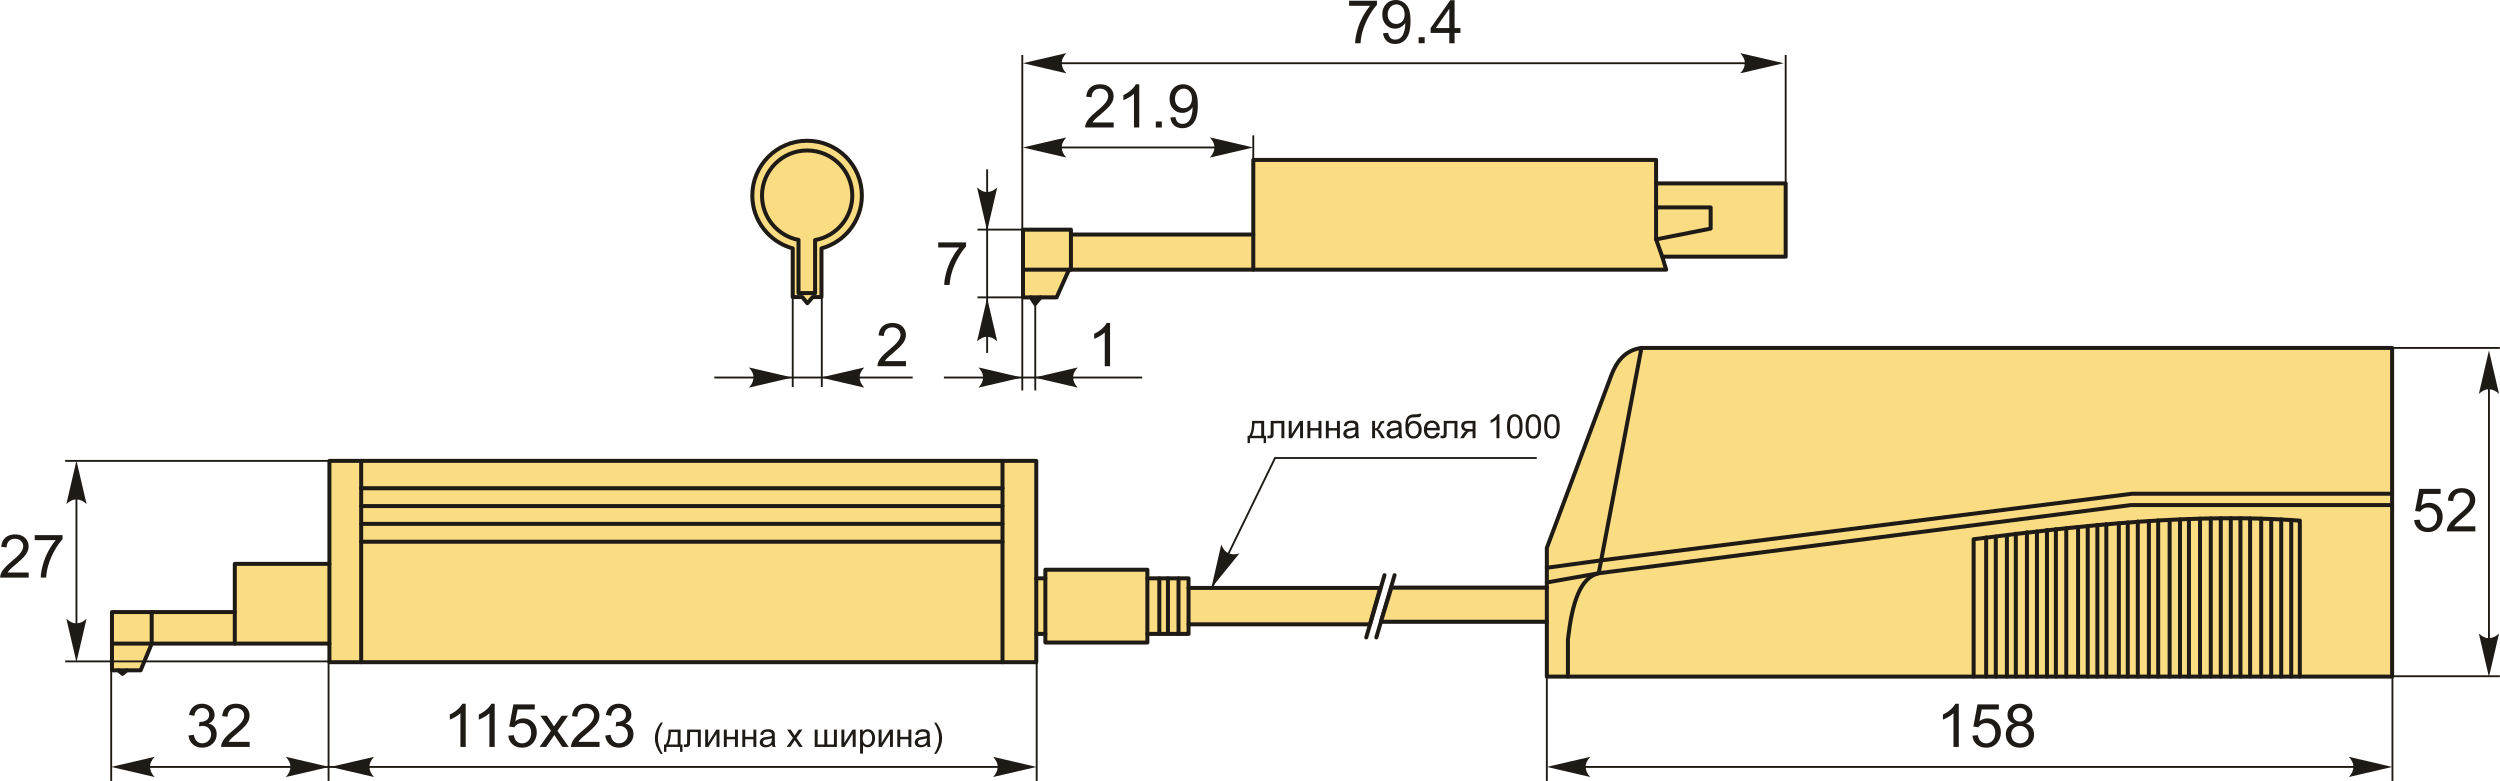 <?xml version="1.0" encoding="UTF-8"?>
<!DOCTYPE svg PUBLIC "-//W3C//DTD SVG 1.1//EN" "http://www.w3.org/Graphics/SVG/1.1/DTD/svg11.dtd">
<!-- Creator: CorelDRAW 2018 (64-Bit) -->
<svg xmlns="http://www.w3.org/2000/svg" xml:space="preserve" width="3118px" height="974px" version="1.1" style="shape-rendering:geometricPrecision; text-rendering:geometricPrecision; image-rendering:optimizeQuality; fill-rule:evenodd; clip-rule:evenodd"
viewBox="0 0 3118 974.11"
 xmlns:xlink="http://www.w3.org/1999/xlink">
 <defs>
  <style type="text/css">
   <![CDATA[
    .str1 {stroke:#1E1A16;stroke-width:2.36;stroke-miterlimit:22.926}
    .str0 {stroke:#1E1A16;stroke-width:5;stroke-linecap:round;stroke-linejoin:round;stroke-miterlimit:22.926}
    .fil1 {fill:none}
    .fil0 {fill:#FADC82}
    .fil3 {fill:#1E1A16;fill-rule:nonzero}
    .fil2 {fill:#1E1A16;fill-rule:nonzero}
   ]]>
  </style>
 </defs>
 <g id="Layer_x0020_1">
  <g id="_1475305222768">
   <g>
    <g>
     <path class="fil0 str0" d="M1006.54 175.55c37.74,0 68.32,30.59 68.32,68.32 0,31.53 -21.35,58.07 -50.39,65.94l0 60.73 -10.91 0 -6.74 7.66 -6.3 -7.66 -11.9 0 0 -60.73c-29.04,-7.87 -50.4,-34.41 -50.4,-65.94 0,-37.73 30.59,-68.32 68.32,-68.32z"/>
     <path class="fil0 str0" d="M1006.63 187.68c31.09,0 56.3,25.21 56.3,56.31 0,27.72 -20.04,50.76 -46.42,55.43l0 66.15 -20.67 0 0 -66.32c-25.93,-5.03 -45.52,-27.86 -45.52,-55.26 0,-31.1 25.21,-56.31 56.31,-56.31z"/>
    </g>
    <g>
     <polygon class="fil0 str0" points="1297.87,370.92 1290.97,379.05 1285.59,370.96 1275.84,370.95 1275.84,286.44 1335.65,286.44 1335.65,292.54 1563.1,292.54 1563.1,199.52 2065.52,199.52 2065.52,228.77 2227.17,228.77 2227.17,320.15 2073.23,320.15 2078.11,336.4 1333.21,336.4 1317.77,370.92 "/>
     <line class="fil1 str0" x1="1563.1" y1="292.54" x2="1563.1" y2= "336.4" />
     <line class="fil1 str0" x1="1335.65" y1="292.54" x2="1335.65" y2= "336.4" />
     <line class="fil1 str0" x1="1333.21" y1="336.4" x2="1275.84" y2= "336.4" />
     <line class="fil1 str0" x1="1297.87" y1="370.92" x2="1285.59" y2= "370.92" />
     <polyline class="fil1 str0" points="2065.52,228.77 2065.52,298.57 2073.23,320.15 "/>
     <polyline class="fil1 str0" points="2065.52,298.57 2133.59,285.13 2133.59,258.73 2065.52,258.73 "/>
    </g>
    <line class="fil1 str1" x1="988.62" y1="370.54" x2="988.62" y2= "482.78" />
    <line class="fil1 str1" x1="1024.88" y1="370.54" x2="1024.88" y2= "482.78" />
    <line class="fil1 str1" x1="890.83" y1="470.91" x2="1138.23" y2= "470.91" />
    <path id="стрелка.cdr" class="fil2" d="M1023.68 470.91l54.19 -12.6c-3.54,3.89 -5.92,8.21 -5.74,12.58 0.2,4.66 1.68,8.17 5.74,12.62l-54.19 -12.6z"/>
    <path id="стрелка.cdr_0" class="fil2" d="M988.11 470.91l-54.19 -12.6c3.55,3.89 5.92,8.21 5.74,12.58 -0.2,4.66 -1.68,8.17 -5.74,12.62l54.19 -12.6z"/>
    <path class="fil3" d="M1129.9 450.47l0 6.3 -35.55 0c-0.05,-1.59 0.21,-3.11 0.77,-4.59 0.91,-2.41 2.38,-4.8 4.39,-7.13 2.01,-2.34 4.89,-5.04 8.63,-8.1 5.81,-4.79 9.76,-8.58 11.82,-11.38 2.08,-2.8 3.12,-5.45 3.12,-7.95 0,-2.61 -0.94,-4.82 -2.82,-6.62 -1.87,-1.78 -4.32,-2.68 -7.34,-2.68 -3.18,0 -5.73,0.95 -7.65,2.85 -1.91,1.89 -2.87,4.51 -2.9,7.87l-6.75 -0.67c0.47,-5.05 2.21,-8.9 5.24,-11.55 3.04,-2.65 7.1,-3.98 12.21,-3.98 5.15,0 9.24,1.43 12.24,4.29 3.02,2.86 4.52,6.41 4.52,10.64 0,2.15 -0.44,4.26 -1.33,6.34 -0.87,2.08 -2.34,4.27 -4.37,6.57 -2.06,2.29 -5.44,5.45 -10.17,9.45 -3.96,3.33 -6.51,5.58 -7.64,6.77 -1.12,1.18 -2.05,2.37 -2.78,3.57l26.36 0z"/>
    <line class="fil1 str1" x1="1274.97" y1="68.62" x2="1274.97" y2= "487.03" />
    <line class="fil1 str1" x1="1291.15" y1="370.54" x2="1291.15" y2= "487.03" />
    <line class="fil1 str1" x1="1177.18" y1="470.91" x2="1424.58" y2= "470.91" />
    <path id="стрелка.cdr_1" class="fil2" d="M1289.95 470.91l54.19 -12.6c-3.54,3.89 -5.91,8.21 -5.74,12.58 0.2,4.66 1.68,8.17 5.74,12.62l-54.19 -12.6z"/>
    <path id="стрелка.cdr_2" class="fil2" d="M1274.47 470.91l-54.19 -12.6c3.54,3.89 5.91,8.21 5.73,12.58 -0.19,4.66 -1.68,8.17 -5.73,12.62l54.19 -12.6z"/>
    <path class="fil3" d="M1384.45 456.77l-6.6 0 0 -42.03c-1.59,1.53 -3.68,3.04 -6.25,4.55 -2.58,1.52 -4.9,2.65 -6.95,3.4l0 -6.37c3.69,-1.73 6.91,-3.83 9.67,-6.3 2.77,-2.47 4.73,-4.85 5.88,-7.18l4.25 0 0 53.93z"/>
    <line class="fil1 str1" x1="1231.12" y1="440.24" x2="1231.12" y2= "211.26" />
    <path id="стрелка.cdr_3" class="fil2" d="M1231.12 287.96l-12.6 -54.19c3.9,3.55 8.22,5.92 12.59,5.74 4.65,-0.2 8.16,-1.68 12.62,-5.74l-12.61 54.19z"/>
    <path id="стрелка.cdr_4" class="fil2" d="M1231.12 371.66l-12.6 54.19c3.9,-3.54 8.22,-5.92 12.59,-5.74 4.65,0.2 8.16,1.68 12.62,5.74l-12.61 -54.19z"/>
    <line class="fil1 str1" x1="1219.07" y1="370.92" x2="1284.3" y2= "370.92" />
    <line class="fil1 str1" x1="1219.07" y1="286.4" x2="1284.3" y2= "286.4" />
    <path class="fil3" d="M1170.08 308.66l0 -6.3 34.72 0 0 5.1c-3.41,3.64 -6.81,8.48 -10.16,14.52 -3.36,6.04 -5.95,12.25 -7.79,18.64 -1.31,4.49 -2.16,9.42 -2.52,14.77l-6.75 0c0.07,-4.22 0.9,-9.33 2.48,-15.32 1.59,-6 3.85,-11.78 6.82,-17.34 2.96,-5.56 6.11,-10.25 9.45,-14.07l-26.25 0z"/>
    <line class="fil1 str1" x1="1298.33" y1="183.95" x2="1535.98" y2= "183.95" />
    <path id="стрелка.cdr_5" class="fil2" d="M1275.75 183.95l54.19 -12.6c-3.54,3.89 -5.91,8.21 -5.74,12.58 0.2,4.66 1.68,8.17 5.74,12.62l-54.19 -12.6z"/>
    <path id="стрелка.cdr_6" class="fil2" d="M1563.07 183.95l-54.19 -12.6c3.55,3.89 5.92,8.21 5.74,12.58 -0.2,4.66 -1.68,8.17 -5.74,12.62l54.19 -12.6z"/>
    <line class="fil1 str1" x1="1563.1" y1="168.84" x2="1563.1" y2= "234.13" />
    <path class="fil3" d="M1388.97 152.73l0 6.3 -35.55 0c-0.05,-1.59 0.21,-3.12 0.77,-4.59 0.91,-2.41 2.38,-4.8 4.39,-7.14 2.01,-2.34 4.89,-5.04 8.62,-8.1 5.82,-4.79 9.77,-8.58 11.83,-11.38 2.08,-2.8 3.11,-5.45 3.11,-7.95 0,-2.61 -0.93,-4.81 -2.81,-6.61 -1.87,-1.79 -4.32,-2.69 -7.34,-2.69 -3.18,0 -5.73,0.95 -7.65,2.85 -1.91,1.89 -2.87,4.52 -2.9,7.88l-6.75 -0.68c0.46,-5.05 2.21,-8.9 5.24,-11.55 3.04,-2.65 7.1,-3.97 12.21,-3.97 5.15,0 9.24,1.42 12.24,4.28 3.01,2.87 4.51,6.42 4.51,10.64 0,2.15 -0.43,4.27 -1.32,6.34 -0.88,2.09 -2.34,4.28 -4.38,6.58 -2.05,2.28 -5.43,5.45 -10.16,9.45 -3.96,3.32 -6.51,5.57 -7.64,6.76 -1.12,1.19 -2.05,2.38 -2.79,3.58l26.37 0z"/>
    <path id="1" class="fil3" d="M1420.86 159.03l-6.6 0 0 -42.03c-1.59,1.52 -3.67,3.04 -6.25,4.55 -2.58,1.51 -4.9,2.65 -6.95,3.4l0 -6.38c3.69,-1.72 6.91,-3.82 9.68,-6.3 2.76,-2.46 4.72,-4.85 5.87,-7.17l4.25 0 0 53.93z"/>
    <polygon id="2" class="fil3" points="1441.5,159.03 1441.5,151.53 1449,151.53 1449,159.03 "/>
    <path id="3" class="fil3" d="M1459.64 146.58l6.3 -0.53c0.54,2.98 1.56,5.13 3.08,6.46 1.51,1.34 3.45,2.02 5.82,2.02 2.03,0 3.8,-0.47 5.34,-1.4 1.54,-0.93 2.79,-2.17 3.75,-3.73 0.96,-1.55 1.78,-3.65 2.44,-6.29 0.66,-2.64 0.99,-5.32 0.99,-8.06 0,-0.29 -0.02,-0.74 -0.04,-1.33 -1.31,2.1 -3.11,3.82 -5.39,5.12 -2.28,1.31 -4.75,1.96 -7.4,1.96 -4.44,0 -8.19,-1.61 -11.26,-4.84 -3.07,-3.21 -4.6,-7.46 -4.6,-12.74 0,-5.45 1.6,-9.82 4.81,-13.15 3.2,-3.31 7.21,-4.97 12.05,-4.97 3.47,0 6.66,0.93 9.56,2.82 2.89,1.88 5.08,4.55 6.58,8.04 1.5,3.48 2.25,8.51 2.25,15.1 0,6.86 -0.74,12.33 -2.23,16.39 -1.48,4.08 -3.71,7.16 -6.65,9.29 -2.93,2.12 -6.37,3.19 -10.32,3.19 -4.2,0 -7.63,-1.17 -10.29,-3.5 -2.65,-2.34 -4.25,-5.63 -4.79,-9.85zm26.93 -23.69c0,-3.78 -1,-6.78 -3,-8.99 -1.99,-2.22 -4.42,-3.33 -7.27,-3.33 -2.95,0 -5.5,1.19 -7.65,3.58 -2.16,2.38 -3.23,5.49 -3.23,9.29 0,3.41 1.02,6.18 3.06,8.31 2.05,2.14 4.6,3.2 7.64,3.2 3.05,0 5.55,-1.06 7.51,-3.2 1.96,-2.13 2.94,-5.09 2.94,-8.86z"/>
    <line class="fil1 str1" x1="1298.33" y1="78.86" x2="2192.64" y2= "78.86" />
    <path id="стрелка.cdr_7" class="fil2" d="M1275.75 78.85l54.19 -12.6c-3.54,3.9 -5.91,8.21 -5.74,12.59 0.2,4.65 1.68,8.16 5.74,12.61l-54.19 -12.6z"/>
    <path id="стрелка.cdr_8" class="fil2" d="M2224.66 78.85l-54.19 -12.6c3.54,3.9 5.91,8.21 5.74,12.59 -0.2,4.65 -1.68,8.16 -5.74,12.61l54.19 -12.6z"/>
    <path class="fil3" d="M1682.63 7.2l0 -6.3 34.73 0 0 5.1c-3.42,3.64 -6.82,8.48 -10.17,14.52 -3.36,6.03 -5.95,12.25 -7.79,18.63 -1.31,4.49 -2.16,9.43 -2.52,14.78l-6.75 0c0.07,-4.22 0.9,-9.34 2.49,-15.33 1.58,-6 3.85,-11.77 6.81,-17.33 2.96,-5.57 6.11,-10.26 9.45,-14.07l-26.25 0z"/>
    <path id="1" class="fil3" d="M1724.95 41.48l6.3 -0.53c0.53,2.98 1.56,5.13 3.07,6.47 1.51,1.34 3.45,2.01 5.83,2.01 2.02,0 3.8,-0.46 5.33,-1.4 1.54,-0.92 2.79,-2.16 3.75,-3.72 0.97,-1.56 1.78,-3.66 2.44,-6.29 0.67,-2.64 0.99,-5.33 0.99,-8.07 0,-0.28 -0.01,-0.73 -0.04,-1.32 -1.31,2.1 -3.11,3.81 -5.38,5.11 -2.28,1.31 -4.76,1.96 -7.41,1.96 -4.43,0 -8.18,-1.61 -11.26,-4.83 -3.06,-3.22 -4.6,-7.47 -4.6,-12.74 0,-5.45 1.6,-9.83 4.81,-13.15 3.2,-3.32 7.22,-4.98 12.05,-4.98 3.48,0 6.67,0.94 9.57,2.83 2.89,1.87 5.07,4.55 6.57,8.03 1.5,3.48 2.25,8.52 2.25,15.11 0,6.86 -0.73,12.32 -2.22,16.39 -1.49,4.07 -3.71,7.16 -6.65,9.28 -2.94,2.13 -6.38,3.19 -10.33,3.19 -4.2,0 -7.62,-1.16 -10.29,-3.5 -2.65,-2.34 -4.25,-5.62 -4.78,-9.85zm26.92 -23.69c0,-3.78 -1,-6.78 -3,-8.99 -1.99,-2.21 -4.41,-3.32 -7.26,-3.32 -2.95,0 -5.5,1.18 -7.65,3.57 -2.16,2.39 -3.24,5.49 -3.24,9.29 0,3.41 1.03,6.19 3.06,8.31 2.05,2.14 4.6,3.2 7.64,3.2 3.05,0 5.55,-1.06 7.51,-3.2 1.97,-2.12 2.94,-5.08 2.94,-8.86z"/>
    <polygon id="2" class="fil3" points="1769.36,53.93 1769.36,46.43 1776.86,46.43 1776.86,53.93 "/>
    <path id="3" class="fil3" d="M1807.6 53.93l0 -12.83 -23.32 0 0 -6.07 24.52 -34.8 5.4 0 0 34.8 7.28 0 0 6.07 -7.28 0 0 12.83 -6.6 0zm0 -18.9l0 -24.17 -16.84 24.17 16.84 0z"/>
    <line class="fil1 str1" x1="2227.17" y1="68.62" x2="2227.17" y2= "242.9" />
   </g>
   <g>
    <g>
     <polygon class="fil0 str0" points="1292.4,825.97 410.71,825.97 410.71,802.82 189.05,802.82 175.24,836.13 157.96,836.13 152.57,840.54 147.53,836.13 139.48,836.13 139.48,802.82 139.48,763.48 292.69,763.48 292.69,703.32 410.71,703.32 410.71,574.88 1292.4,574.88 1292.4,721.39 1303.74,721.39 1303.74,710.64 1430.98,710.64 1430.98,721.39 1482.35,721.39 1482.35,733.34 1721.47,733.34 1708.59,778.74 1482.35,778.74 1482.35,790.69 1430.98,790.69 1430.98,801.44 1303.74,801.44 1303.74,790.69 1292.4,790.69 "/>
     <line class="fil1 str0" x1="1726.76" y1="717.44" x2="1703.99" y2= "795.1" />
     <line class="fil1 str0" x1="1482.35" y1="733.34" x2="1482.35" y2= "778.74" />
     <line class="fil1 str0" x1="1430.98" y1="721.39" x2="1430.98" y2= "790.69" />
     <line class="fil1 str0" x1="1445.9" y1="790.69" x2="1445.9" y2= "721.39" />
     <line class="fil1 str0" x1="1456.67" y1="790.69" x2="1456.67" y2= "721.39" />
     <line class="fil1 str0" x1="1469.84" y1="790.69" x2="1469.84" y2= "721.39" />
     <line class="fil1 str0" x1="1303.74" y1="790.69" x2="1303.74" y2= "721.39" />
     <line class="fil1 str0" x1="1292.4" y1="790.69" x2="1292.4" y2= "721.39" />
     <line class="fil1 str0" x1="1250.29" y1="825.97" x2="1250.29" y2= "574.88" />
     <line class="fil1 str0" x1="410.71" y1="802.82" x2="410.71" y2= "703.32" />
     <line class="fil1 str0" x1="450.34" y1="825.97" x2="450.34" y2= "574.88" />
     <line class="fil1 str0" x1="450.34" y1="608.99" x2="1250.29" y2= "608.99" />
     <line class="fil1 str0" x1="450.34" y1="631.23" x2="1250.29" y2= "631.23" />
     <line class="fil1 str0" x1="450.34" y1="653.47" x2="1250.29" y2= "653.47" />
     <line class="fil1 str0" x1="450.34" y1="675.7" x2="1250.29" y2= "675.7" />
     <line class="fil1 str0" x1="292.69" y1="763.48" x2="292.69" y2= "802.82" />
     <polyline class="fil1 str0" points="189.05,763.48 189.05,802.82 139.48,802.82 "/>
     <line class="fil1 str0" x1="157.96" y1="836.13" x2="147.53" y2= "836.13" />
     <line class="fil1 str0" x1="1739.35" y1="717.44" x2="1716.58" y2= "795.1" />
     <path class="fil0 str0" d="M1735.33 732.98l-13.02 42.58 206.94 0 0 68.36 1054.36 0 0 -409.94 -936.33 0c-19.93,2.74 -30.92,16.2 -37.77,34.62l-80.26 214.81 0 49.57 -193.92 0z"/>
     <line class="fil1 str0" x1="1929.25" y1="775.56" x2="1929.25" y2= "732.98" />
     <path class="fil1 str0" d="M1955.55 843.92l0 -46.15c5.36,-47.05 15.47,-77.29 38.42,-82.76l53.31 -281.03"/>
     <polyline class="fil1 str0" points="1929.25,726.53 1993.97,715.01 2658.07,629.97 2983.61,629.97 "/>
     <polyline class="fil1 str0" points="1929.25,708.19 1997.02,698.95 2659.08,615.88 2983.61,615.88 "/>
     <path class="fil1 str0" d="M2461.61 843.92l0 -171.32c139.59,-17.86 278.05,-32.83 406.88,-23.2l0 194.52"/>
     <line class="fil1 str0" x1="2477.22" y1="843.92" x2="2477.22" y2= "670.4" />
     <line class="fil1 str0" x1="2489.27" y1="843.92" x2="2489.27" y2= "669.25" />
     <line class="fil1 str0" x1="2503.1" y1="843.92" x2="2503.1" y2= "667.8" />
     <line class="fil1 str0" x1="2514.25" y1="843.92" x2="2514.25" y2= "665.74" />
     <line class="fil1 str0" x1="2528.08" y1="843.92" x2="2528.08" y2= "663.93" />
     <line class="fil1 str0" x1="2540.58" y1="843.92" x2="2540.58" y2= "662.89" />
     <line class="fil1 str0" x1="2553.07" y1="843.92" x2="2553.07" y2= "661.08" />
     <line class="fil1 str0" x1="2564.22" y1="843.92" x2="2564.22" y2= "660.09" />
     <line class="fil1 str0" x1="2577.16" y1="843.92" x2="2577.16" y2= "658.81" />
     <line class="fil1 str0" x1="2591.88" y1="843.92" x2="2591.88" y2= "657.6" />
     <line class="fil1 str0" x1="2603.93" y1="843.92" x2="2603.93" y2= "656.06" />
     <line class="fil1 str0" x1="2615.97" y1="843.92" x2="2615.97" y2= "654.68" />
     <line class="fil1 str0" x1="2627.13" y1="843.92" x2="2627.13" y2= "653.75" />
     <line class="fil1 str0" x1="2642.74" y1="843.92" x2="2642.74" y2= "652.64" />
     <line class="fil1 str0" x1="2653.89" y1="843.92" x2="2653.89" y2= "651.68" />
     <line class="fil1 str0" x1="2666.39" y1="843.92" x2="2666.39" y2= "650.55" />
     <line class="fil1 str0" x1="2680.22" y1="843.92" x2="2680.22" y2= "650.03" />
     <line class="fil1 str0" x1="2691.82" y1="843.92" x2="2691.82" y2= "649.18" />
     <line class="fil1 str0" x1="2706.09" y1="843.92" x2="2706.09" y2= "648.5" />
     <line class="fil1 str0" x1="2719.03" y1="843.92" x2="2719.03" y2= "647.9" />
     <line class="fil1 str0" x1="2730.18" y1="843.92" x2="2730.18" y2= "647.33" />
     <line class="fil1 str0" x1="2744.01" y1="843.92" x2="2744.01" y2= "646.95" />
     <line class="fil1 str0" x1="2757.4" y1="843.92" x2="2757.4" y2= "646.6" />
     <line class="fil1 str0" x1="2769.89" y1="843.92" x2="2769.89" y2= "646.48" />
     <line class="fil1 str0" x1="2782.38" y1="843.92" x2="2782.38" y2= "646.39" />
     <line class="fil1 str0" x1="2794.43" y1="843.92" x2="2794.43" y2= "646.42" />
     <line class="fil1 str0" x1="2806.47" y1="843.92" x2="2806.47" y2= "646.6" />
     <line class="fil1 str0" x1="2820.3" y1="843.92" x2="2820.3" y2= "647.03" />
     <line class="fil1 str0" x1="2832.8" y1="843.92" x2="2832.8" y2= "647.49" />
     <line class="fil1 str0" x1="2845.29" y1="843.92" x2="2845.29" y2= "647.94" />
     <line class="fil1 str0" x1="2857.78" y1="843.92" x2="2857.78" y2= "648.73" />
    </g>
    <line class="fil1 str1" x1="1965.01" y1="956.63" x2="2949.65" y2= "956.63" />
    <path id="стрелка.cdr_9" class="fil2" d="M1929.25 956.62l54.19 -12.61c-3.54,3.9 -5.91,8.22 -5.74,12.59 0.2,4.66 1.68,8.17 5.74,12.62l-54.19 -12.6z"/>
    <path id="стрелка.cdr_10" class="fil2" d="M2983.78 956.62l-54.19 -12.61c3.54,3.9 5.91,8.22 5.74,12.59 -0.2,4.66 -1.69,8.17 -5.74,12.62l54.19 -12.6z"/>
    <path class="fil3" d="M2443.1 931.7l-6.6 0 0 -42.03c-1.59,1.52 -3.68,3.03 -6.25,4.55 -2.58,1.51 -4.9,2.65 -6.95,3.4l0 -6.38c3.68,-1.72 6.91,-3.82 9.67,-6.3 2.77,-2.46 4.73,-4.85 5.88,-7.18l4.25 0 0 53.94z"/>
    <path id="1" class="fil3" d="M2460.06 917.59l6.9 -0.52c0.52,3.36 1.7,5.89 3.56,7.59 1.85,1.68 4.11,2.54 6.77,2.54 3.21,0 5.9,-1.2 8.09,-3.59 2.17,-2.4 3.26,-5.58 3.26,-9.53 0,-3.76 -1.04,-6.72 -3.12,-8.9 -2.09,-2.18 -4.85,-3.26 -8.29,-3.26 -2.14,0 -4.05,0.48 -5.75,1.46 -1.69,0.97 -3.02,2.24 -3.99,3.79l-6.23 -0.9 5.18 -27.61 26.63 0 0 6.3 -21.37 0 -2.86 14.5c3.21,-2.27 6.59,-3.39 10.11,-3.39 4.68,0 8.63,1.62 11.84,4.87 3.22,3.25 4.83,7.43 4.83,12.53 0,4.86 -1.41,9.06 -4.24,12.6 -3.44,4.35 -8.14,6.53 -14.09,6.53 -4.88,0 -8.85,-1.38 -11.94,-4.12 -3.09,-2.74 -4.85,-6.36 -5.29,-10.89z"/>
    <path id="2" class="fil3" d="M2511.94 902.58c-2.73,-1 -4.76,-2.44 -6.08,-4.29 -1.32,-1.86 -1.98,-4.09 -1.98,-6.67 0,-3.92 1.4,-7.19 4.2,-9.85 2.81,-2.67 6.54,-4.01 11.2,-4.01 4.68,0 8.45,1.37 11.3,4.09 2.85,2.73 4.28,6.04 4.28,9.95 0,2.49 -0.65,4.67 -1.95,6.5 -1.3,1.85 -3.28,3.28 -5.94,4.28 3.29,1.08 5.78,2.8 7.49,5.2 1.71,2.39 2.58,5.24 2.58,8.56 0,4.59 -1.63,8.44 -4.87,11.57 -3.25,3.12 -7.51,4.69 -12.8,4.69 -5.29,0 -9.55,-1.57 -12.8,-4.7 -3.24,-3.14 -4.86,-7.06 -4.86,-11.74 0,-3.49 0.88,-6.42 2.66,-8.77 1.77,-2.36 4.3,-3.96 7.57,-4.81zm-1.31 -11.2c0,2.55 0.82,4.62 2.43,6.24 1.62,1.61 3.75,2.42 6.39,2.42 2.56,0 4.63,-0.8 6.25,-2.4 1.61,-1.6 2.41,-3.56 2.41,-5.89 0,-2.42 -0.83,-4.46 -2.49,-6.11 -1.65,-1.65 -3.74,-2.48 -6.25,-2.48 -2.54,0 -4.62,0.82 -6.27,2.43 -1.64,1.61 -2.47,3.54 -2.47,5.79zm-2.17 24.83c0,1.88 0.43,3.7 1.31,5.46 0.88,1.75 2.2,3.11 3.98,4.07 1.76,0.97 3.66,1.46 5.67,1.46 3.18,0 5.78,-1.02 7.81,-3.04 2.04,-2.03 3.05,-4.6 3.05,-7.73 0,-3.17 -1.05,-5.8 -3.13,-7.87 -2.1,-2.08 -4.75,-3.12 -7.94,-3.12 -3.13,0 -5.69,1.03 -7.72,3.08 -2.02,2.05 -3.03,4.61 -3.03,7.69z"/>
    <line class="fil1 str1" x1="1929.25" y1="843.92" x2="1929.25" y2= "974.11" />
    <line class="fil1 str1" x1="2984.02" y1="843.92" x2="2984.02" y2= "974.11" />
    <path class="fil3" d="M3011.11 648.71l6.9 -0.53c0.52,3.37 1.7,5.89 3.55,7.59 1.85,1.69 4.12,2.54 6.78,2.54 3.21,0 5.9,-1.2 8.09,-3.59 2.17,-2.4 3.26,-5.57 3.26,-9.52 0,-3.77 -1.04,-6.73 -3.13,-8.91 -2.08,-2.17 -4.85,-3.26 -8.28,-3.26 -2.14,0 -4.05,0.49 -5.75,1.46 -1.69,0.98 -3.02,2.24 -3.99,3.79l-6.23 -0.9 5.18 -27.6 26.63 0 0 6.3 -21.37 0 -2.86 14.49c3.21,-2.26 6.59,-3.39 10.11,-3.39 4.68,0 8.63,1.63 11.84,4.88 3.21,3.25 4.83,7.42 4.83,12.52 0,4.87 -1.42,9.07 -4.24,12.6 -3.44,4.35 -8.14,6.53 -14.09,6.53 -4.88,0 -8.85,-1.38 -11.94,-4.11 -3.09,-2.74 -4.85,-6.37 -5.29,-10.89z"/>
    <path id="1" class="fil3" d="M3087.41 656.51l0 6.3 -35.56 0c-0.05,-1.59 0.22,-3.11 0.78,-4.59 0.91,-2.41 2.37,-4.8 4.39,-7.14 2.01,-2.33 4.89,-5.03 8.62,-8.1 5.82,-4.79 9.77,-8.57 11.83,-11.37 2.08,-2.8 3.11,-5.45 3.11,-7.95 0,-2.62 -0.94,-4.82 -2.81,-6.62 -1.88,-1.79 -4.33,-2.69 -7.34,-2.69 -3.19,0 -5.74,0.95 -7.65,2.85 -1.91,1.89 -2.88,4.52 -2.9,7.88l-6.75 -0.67c0.46,-5.06 2.21,-8.9 5.24,-11.56 3.03,-2.65 7.1,-3.97 12.21,-3.97 5.15,0 9.24,1.42 12.24,4.29 3.01,2.86 4.51,6.41 4.51,10.64 0,2.15 -0.43,4.26 -1.32,6.33 -0.88,2.09 -2.34,4.28 -4.38,6.58 -2.05,2.29 -5.44,5.45 -10.16,9.45 -3.96,3.33 -6.51,5.58 -7.64,6.76 -1.12,1.19 -2.05,2.38 -2.79,3.58l26.37 0z"/>
    <line class="fil1 str1" x1="3104.39" y1="832.56" x2="3104.39" y2= "464.2" />
    <path id="стрелка.cdr_11" class="fil2" d="M3104.39 844.43l-12.6 -54.19c3.89,3.54 8.21,5.91 12.58,5.74 4.66,-0.2 8.17,-1.69 12.62,-5.74l-12.6 54.19z"/>
    <path id="стрелка.cdr_12" class="fil2" d="M3104.39 437.11l-12.6 54.19c3.89,-3.55 8.21,-5.92 12.58,-5.74 4.66,0.2 8.17,1.68 12.62,5.74l-12.6 -54.19z"/>
    <line class="fil1 str1" x1="2983.61" y1="433.98" x2="3118" y2= "433.98" />
    <line class="fil1 str1" x1="2983.61" y1="843.5" x2="3118" y2= "843.5" />
    <polyline class="fil1 str1" points="1511.36,733.34 1590.25,571.28 1916.69,571.28 "/>
    <path id="стрелка.cdr_13" class="fil2" d="M1510.74 733.5l12.4 -54.24c1.95,4.9 4.79,8.92 8.8,10.68 4.27,1.86 8.08,2.06 13.86,0.36l-35.06 43.2z"/>
    <path class="fil3" d="M1561.58 524.98l15.08 0 0 18.63 2.33 0 0 9.12 -3 0 0 -6.12 -17.04 0 0 6.12 -3 0 0 -9.12 1.92 0c2.58,-3.51 3.82,-9.72 3.71,-18.63zm3.04 3.04c-0.27,7.02 -1.36,12.22 -3.25,15.59l11.62 0 0 -15.59 -8.37 0z"/>
    <path id="1" class="fil3" d="M1584.81 524.98l17.04 0 0 21.61 -3.67 0 0 -18.57 -9.7 0 0 10.76c0,2.51 -0.09,4.16 -0.25,4.97 -0.16,0.8 -0.61,1.49 -1.34,2.09 -0.73,0.59 -1.79,0.89 -3.17,0.89 -0.86,0 -1.84,-0.05 -2.95,-0.16l0 -3.05 1.6 0c0.76,0 1.3,-0.07 1.62,-0.23 0.33,-0.15 0.55,-0.4 0.66,-0.74 0.1,-0.35 0.16,-1.45 0.16,-3.32l0 -14.25z"/>
    <polygon id="2" class="fil3" points="1607.33,524.98 1611,524.98 1611,541.48 1621.19,524.98 1625.13,524.98 1625.13,546.61 1621.46,546.61 1621.46,530.22 1611.28,546.61 1607.33,546.61 "/>
    <polygon id="3" class="fil3" points="1630.61,524.98 1634.28,524.98 1634.28,533.98 1644.45,533.98 1644.45,524.98 1648.11,524.98 1648.11,546.61 1644.45,546.61 1644.45,537.02 1634.28,537.02 1634.28,546.61 1630.61,546.61 "/>
    <polygon id="4" class="fil3" points="1653.62,524.98 1657.29,524.98 1657.29,533.98 1667.46,533.98 1667.46,524.98 1671.12,524.98 1671.12,546.61 1667.46,546.61 1667.46,537.02 1657.29,537.02 1657.29,546.61 1653.62,546.61 "/>
    <path id="5" class="fil3" d="M1690.76 543.9c-1.36,1.16 -2.68,1.97 -3.93,2.45 -1.26,0.48 -2.61,0.72 -4.05,0.72 -2.38,0 -4.2,-0.58 -5.48,-1.74 -1.28,-1.15 -1.92,-2.63 -1.92,-4.43 0,-1.06 0.24,-2.02 0.72,-2.9 0.49,-0.87 1.12,-1.57 1.9,-2.09 0.78,-0.53 1.66,-0.93 2.64,-1.21 0.72,-0.18 1.81,-0.36 3.26,-0.54 2.96,-0.35 5.15,-0.78 6.54,-1.26 0.02,-0.5 0.03,-0.82 0.03,-0.95 0,-1.49 -0.35,-2.54 -1.05,-3.15 -0.93,-0.83 -2.33,-1.24 -4.18,-1.24 -1.73,0 -3,0.31 -3.82,0.91 -0.83,0.61 -1.43,1.68 -1.83,3.22l-3.58 -0.5c0.32,-1.53 0.86,-2.78 1.61,-3.72 0.75,-0.95 1.83,-1.67 3.25,-2.18 1.41,-0.51 3.05,-0.77 4.92,-0.77 1.84,0 3.35,0.22 4.51,0.66 1.15,0.43 2.01,0.97 2.55,1.63 0.54,0.66 0.92,1.5 1.14,2.51 0.12,0.62 0.18,1.74 0.18,3.36l0 4.86c0,3.4 0.08,5.55 0.23,6.46 0.15,0.91 0.46,1.77 0.9,2.61l-3.83 0c-0.37,-0.77 -0.61,-1.68 -0.71,-2.71zm-0.29 -8.13c-1.34,0.55 -3.34,1 -6,1.38 -1.52,0.21 -2.59,0.46 -3.21,0.73 -0.63,0.27 -1.11,0.67 -1.45,1.18 -0.34,0.52 -0.51,1.1 -0.51,1.74 0,0.96 0.37,1.77 1.11,2.42 0.74,0.65 1.83,0.97 3.25,0.97 1.41,0 2.67,-0.3 3.77,-0.92 1.1,-0.61 1.91,-1.45 2.42,-2.52 0.4,-0.82 0.59,-2.04 0.59,-3.64l0.03 -1.34z"/>
    <path id="6" class="fil3" d="M1711.34 524.98l3.67 0 0 9.34c1.17,0 1.99,-0.23 2.46,-0.68 0.46,-0.44 1.15,-1.74 2.07,-3.9 0.72,-1.71 1.3,-2.84 1.75,-3.38 0.45,-0.54 0.96,-0.91 1.55,-1.09 0.59,-0.19 1.52,-0.29 2.81,-0.29l0.74 0 0 3.02 -1.03 -0.02c-0.96,0 -1.58,0.15 -1.85,0.43 -0.28,0.3 -0.72,1.19 -1.31,2.67 -0.55,1.42 -1.06,2.4 -1.52,2.94 -0.46,0.54 -1.18,1.03 -2.14,1.48 1.57,0.43 3.13,1.89 4.66,4.41l4.02 6.7 -4.03 0 -3.97 -6.68c-0.79,-1.36 -1.49,-2.25 -2.08,-2.68 -0.6,-0.43 -1.3,-0.64 -2.13,-0.64l0 10 -3.67 0 0 -21.63z"/>
    <path id="7" class="fil3" d="M1744.66 543.9c-1.36,1.16 -2.68,1.97 -3.93,2.45 -1.26,0.48 -2.61,0.72 -4.05,0.72 -2.38,0 -4.2,-0.58 -5.48,-1.74 -1.28,-1.15 -1.92,-2.63 -1.92,-4.43 0,-1.06 0.24,-2.02 0.72,-2.9 0.49,-0.87 1.12,-1.57 1.9,-2.09 0.78,-0.53 1.66,-0.93 2.64,-1.21 0.72,-0.18 1.81,-0.36 3.26,-0.54 2.96,-0.35 5.15,-0.78 6.55,-1.26 0.01,-0.5 0.02,-0.82 0.02,-0.95 0,-1.49 -0.35,-2.54 -1.04,-3.15 -0.94,-0.83 -2.34,-1.24 -4.19,-1.24 -1.73,0 -3,0.31 -3.82,0.91 -0.83,0.61 -1.43,1.68 -1.83,3.22l-3.58 -0.5c0.32,-1.53 0.86,-2.78 1.61,-3.72 0.75,-0.95 1.83,-1.67 3.25,-2.18 1.41,-0.51 3.05,-0.77 4.92,-0.77 1.84,0 3.35,0.22 4.51,0.66 1.15,0.43 2.01,0.97 2.55,1.63 0.54,0.66 0.92,1.5 1.15,2.51 0.11,0.62 0.17,1.74 0.17,3.36l0 4.86c0,3.4 0.08,5.55 0.23,6.46 0.15,0.91 0.46,1.77 0.9,2.61l-3.83 0c-0.37,-0.77 -0.61,-1.68 -0.71,-2.71zm-0.29 -8.13c-1.34,0.55 -3.34,1 -6,1.38 -1.52,0.21 -2.59,0.46 -3.21,0.73 -0.63,0.27 -1.11,0.67 -1.45,1.18 -0.34,0.52 -0.51,1.1 -0.51,1.74 0,0.96 0.37,1.77 1.11,2.42 0.74,0.65 1.83,0.97 3.25,0.97 1.41,0 2.67,-0.3 3.77,-0.92 1.1,-0.61 1.91,-1.45 2.43,-2.52 0.39,-0.82 0.59,-2.04 0.59,-3.64l0.02 -1.34z"/>
    <path id="8" class="fil3" d="M1769.46 516.06l3.25 0.05c-0.15,1.45 -0.47,2.46 -0.97,3.03 -0.49,0.57 -1.12,0.93 -1.9,1.1 -0.78,0.16 -2.3,0.24 -4.58,0.24 -3.01,0 -5.07,0.29 -6.16,0.88 -1.09,0.58 -1.88,1.51 -2.36,2.79 -0.48,1.28 -0.75,2.93 -0.8,4.95 0.92,-1.38 2,-2.4 3.23,-3.09 1.23,-0.69 2.63,-1.03 4.17,-1.03 2.83,0 5.18,0.97 7.04,2.92 1.86,1.94 2.79,4.58 2.79,7.9 0,2.52 -0.47,4.59 -1.41,6.2 -0.93,1.62 -2.04,2.87 -3.33,3.75 -1.28,0.88 -3.03,1.32 -5.24,1.32 -2.57,0 -4.56,-0.59 -5.98,-1.76 -1.43,-1.17 -2.52,-2.67 -3.28,-4.5 -0.76,-1.83 -1.14,-5.02 -1.14,-9.55 0,-5.7 0.97,-9.54 2.89,-11.52 1.92,-1.98 4.89,-2.97 8.89,-2.97 2.49,0 3.9,-0.04 4.24,-0.12 0.34,-0.09 0.55,-0.28 0.65,-0.59zm-0.13 19.64c0,-2.25 -0.53,-4.09 -1.59,-5.52 -1.07,-1.44 -2.57,-2.16 -4.5,-2.16 -2.03,0 -3.58,0.76 -4.68,2.28 -1.1,1.51 -1.64,3.54 -1.64,6.07 0,2.5 0.6,4.42 1.82,5.75 1.2,1.32 2.7,1.99 4.48,1.99 1.81,0 3.29,-0.77 4.42,-2.31 1.13,-1.53 1.69,-3.57 1.69,-6.1z"/>
    <path id="9" class="fil3" d="M1791.86 539.61l3.8 0.5c-0.59,2.2 -1.7,3.92 -3.31,5.13 -1.61,1.22 -3.67,1.83 -6.17,1.83 -3.16,0 -5.66,-0.98 -7.51,-2.92 -1.84,-1.94 -2.77,-4.67 -2.77,-8.17 0,-3.63 0.93,-6.45 2.8,-8.45 1.87,-2.01 4.29,-3.01 7.27,-3.01 2.89,0 5.24,0.98 7.07,2.95 1.82,1.96 2.74,4.73 2.74,8.29 0,0.22 -0.01,0.54 -0.02,0.97l-16.11 0c0.14,2.37 0.81,4.19 2.02,5.45 1.2,1.25 2.71,1.89 4.51,1.89 1.34,0 2.48,-0.36 3.43,-1.07 0.95,-0.7 1.7,-1.84 2.25,-3.39zm-12 -5.88l12.05 0c-0.16,-1.82 -0.63,-3.18 -1.39,-4.09 -1.16,-1.41 -2.67,-2.12 -4.53,-2.12 -1.67,0 -3.09,0.57 -4.23,1.69 -1.14,1.13 -1.77,2.63 -1.9,4.52z"/>
    <path id="10" class="fil3" d="M1800.7 524.98l17.04 0 0 21.61 -3.67 0 0 -18.57 -9.7 0 0 10.76c0,2.51 -0.09,4.16 -0.25,4.97 -0.16,0.8 -0.61,1.49 -1.34,2.09 -0.73,0.59 -1.79,0.89 -3.17,0.89 -0.86,0 -1.84,-0.05 -2.95,-0.16l0 -3.05 1.6 0c0.76,0 1.3,-0.07 1.62,-0.23 0.33,-0.15 0.55,-0.4 0.66,-0.74 0.1,-0.35 0.16,-1.45 0.16,-3.32l0 -14.25z"/>
    <path id="11" class="fil3" d="M1840.27 524.98l0 21.63 -3.67 0 0 -8.42 -2.11 0c-1.29,0 -2.25,0.17 -2.88,0.51 -0.63,0.34 -1.55,1.4 -2.77,3.2l-3.22 4.71 -4.54 0 3.95 -5.81c1.21,-1.78 2.42,-2.78 3.62,-3 -2.09,-0.29 -3.64,-1.05 -4.66,-2.27 -1.01,-1.22 -1.52,-2.63 -1.52,-4.22 0,-1.88 0.66,-3.41 1.99,-4.57 1.32,-1.18 3.25,-1.76 5.76,-1.76l10.05 0zm-3.67 3.04l-5.21 0c-2.18,0 -3.59,0.34 -4.22,1.02 -0.64,0.69 -0.95,1.48 -0.95,2.39 0,1.3 0.47,2.25 1.4,2.85 0.92,0.6 2.57,0.91 4.93,0.91l4.05 0 0 -7.17z"/>
    <path id="12" class="fil3" d="M1870.11 546.61l-3.66 0 0 -23.35c-0.88,0.85 -2.04,1.69 -3.47,2.53 -1.43,0.84 -2.73,1.47 -3.87,1.89l0 -3.55c2.05,-0.95 3.84,-2.12 5.38,-3.5 1.53,-1.36 2.62,-2.69 3.26,-3.98l2.36 0 0 29.96z"/>
    <path id="13" class="fil3" d="M1879.54 531.88c0,-3.52 0.36,-6.36 1.08,-8.52 0.73,-2.16 1.81,-3.82 3.24,-4.98 1.42,-1.16 3.22,-1.73 5.39,-1.73 1.6,0 3,0.32 4.21,0.96 1.21,0.65 2.21,1.58 2.99,2.79 0.78,1.21 1.39,2.69 1.83,4.43 0.46,1.75 0.68,4.1 0.68,7.05 0,3.5 -0.36,6.34 -1.08,8.49 -0.71,2.16 -1.79,3.82 -3.22,4.99 -1.42,1.16 -3.23,1.75 -5.41,1.75 -2.87,0 -5.13,-1.02 -6.77,-3.07 -1.96,-2.5 -2.94,-6.55 -2.94,-12.16zm3.75 0.02c0,4.91 0.57,8.17 1.72,9.78 1.14,1.62 2.56,2.43 4.24,2.43 1.68,0 3.1,-0.81 4.24,-2.43 1.15,-1.63 1.72,-4.89 1.72,-9.78 0,-4.91 -0.57,-8.18 -1.72,-9.79 -1.14,-1.62 -2.57,-2.42 -4.28,-2.42 -1.68,0 -3.03,0.71 -4.04,2.14 -1.25,1.81 -1.88,5.17 -1.88,10.07z"/>
    <path id="14" class="fil3" d="M1902.72 531.88c0,-3.52 0.36,-6.36 1.08,-8.52 0.73,-2.16 1.8,-3.82 3.24,-4.98 1.42,-1.16 3.22,-1.73 5.38,-1.73 1.6,0 3,0.32 4.22,0.96 1.21,0.65 2.21,1.58 2.99,2.79 0.77,1.21 1.39,2.69 1.83,4.43 0.45,1.75 0.67,4.1 0.67,7.05 0,3.5 -0.36,6.34 -1.07,8.49 -0.72,2.16 -1.79,3.82 -3.22,4.99 -1.43,1.16 -3.23,1.75 -5.42,1.75 -2.86,0 -5.12,-1.02 -6.76,-3.07 -1.97,-2.5 -2.94,-6.55 -2.94,-12.16zm3.75 0.02c0,4.91 0.57,8.17 1.71,9.78 1.15,1.62 2.56,2.43 4.24,2.43 1.69,0 3.1,-0.81 4.25,-2.43 1.14,-1.63 1.71,-4.89 1.71,-9.78 0,-4.91 -0.57,-8.18 -1.71,-9.79 -1.14,-1.62 -2.57,-2.42 -4.29,-2.42 -1.68,0 -3.02,0.71 -4.03,2.14 -1.26,1.81 -1.88,5.17 -1.88,10.07z"/>
    <path id="15" class="fil3" d="M1925.89 531.88c0,-3.52 0.36,-6.36 1.08,-8.52 0.73,-2.16 1.81,-3.82 3.24,-4.98 1.42,-1.16 3.22,-1.73 5.39,-1.73 1.6,0 3,0.32 4.22,0.96 1.2,0.65 2.2,1.58 2.98,2.79 0.78,1.21 1.39,2.69 1.84,4.43 0.45,1.75 0.67,4.1 0.67,7.05 0,3.5 -0.36,6.34 -1.08,8.49 -0.71,2.16 -1.79,3.82 -3.22,4.99 -1.42,1.16 -3.23,1.75 -5.41,1.75 -2.87,0 -5.13,-1.02 -6.76,-3.07 -1.97,-2.5 -2.95,-6.55 -2.95,-12.16zm3.75 0.02c0,4.91 0.57,8.17 1.72,9.78 1.14,1.62 2.56,2.43 4.24,2.43 1.68,0 3.1,-0.81 4.24,-2.43 1.15,-1.63 1.72,-4.89 1.72,-9.78 0,-4.91 -0.57,-8.18 -1.72,-9.79 -1.13,-1.62 -2.57,-2.42 -4.28,-2.42 -1.68,0 -3.03,0.71 -4.04,2.14 -1.25,1.81 -1.88,5.17 -1.88,10.07z"/>
    <path class="fil3" d="M35.6 714.19l0 6.31 -35.55 0c-0.05,-1.59 0.21,-3.12 0.78,-4.59 0.91,-2.42 2.37,-4.8 4.38,-7.14 2.02,-2.34 4.89,-5.04 8.63,-8.1 5.81,-4.79 9.76,-8.58 11.83,-11.38 2.07,-2.8 3.11,-5.45 3.11,-7.95 0,-2.61 -0.94,-4.81 -2.81,-6.61 -1.88,-1.79 -4.33,-2.69 -7.34,-2.69 -3.19,0 -5.74,0.95 -7.65,2.85 -1.92,1.89 -2.88,4.51 -2.9,7.88l-6.75 -0.68c0.46,-5.05 2.21,-8.9 5.23,-11.55 3.04,-2.65 7.1,-3.98 12.22,-3.98 5.15,0 9.24,1.43 12.24,4.29 3.01,2.86 4.51,6.42 4.51,10.64 0,2.15 -0.44,4.26 -1.33,6.34 -0.87,2.09 -2.33,4.27 -4.37,6.58 -2.05,2.28 -5.44,5.45 -10.16,9.45 -3.97,3.32 -6.52,5.57 -7.64,6.76 -1.13,1.19 -2.05,2.37 -2.79,3.57l26.36 0z"/>
    <path id="1" class="fil3" d="M43.12 673.76l0 -6.3 34.73 0 0 5.1c-3.42,3.64 -6.82,8.48 -10.17,14.52 -3.36,6.04 -5.95,12.25 -7.79,18.64 -1.31,4.49 -2.16,9.42 -2.52,14.78l-6.75 0c0.07,-4.23 0.9,-9.34 2.49,-15.33 1.58,-6 3.85,-11.78 6.81,-17.34 2.96,-5.56 6.11,-10.25 9.45,-14.07l-26.25 0z"/>
    <line class="fil1 str1" x1="95.19" y1="793.92" x2="95.19" y2= "597.79" />
    <path id="стрелка.cdr_14" class="fil2" d="M95.19 825.98l-12.6 -54.19c3.89,3.54 8.21,5.91 12.59,5.73 4.65,-0.19 8.16,-1.68 12.61,-5.73l-12.6 54.19z"/>
    <path id="стрелка.cdr_15" class="fil2" d="M95.19 574.52l-12.6 54.19c3.89,-3.54 8.21,-5.91 12.59,-5.74 4.65,0.2 8.16,1.68 12.61,5.74l-12.6 -54.19z"/>
    <line class="fil1 str1" x1="410.71" y1="574.88" x2="81.12" y2= "574.88" />
    <line class="fil1 str1" x1="410.71" y1="824.98" x2="81.12" y2= "824.98" />
    <line class="fil1 str1" x1="173.1" y1="956.63" x2="1270.68" y2= "956.63" />
    <path id="стрелка.cdr_16" class="fil2" d="M138.52 956.62l54.19 -12.61c-3.54,3.9 -5.91,8.22 -5.74,12.59 0.2,4.66 1.68,8.17 5.74,12.62l-54.19 -12.6z"/>
    <path id="стрелка.cdr_17" class="fil2" d="M1292.69 956.62l-54.19 -12.61c3.54,3.9 5.91,8.22 5.74,12.59 -0.2,4.66 -1.68,8.17 -5.74,12.62l54.19 -12.6z"/>
    <path class="fil3" d="M234.92 917.44l6.6 -0.9c0.77,3.75 2.04,6.45 3.85,8.1 1.82,1.66 4.04,2.48 6.68,2.48 3.13,0 5.76,-1.08 7.89,-3.23 2.12,-2.15 3.19,-4.81 3.19,-7.98 0,-3.03 -0.99,-5.53 -2.98,-7.5 -1.97,-1.97 -4.49,-2.95 -7.55,-2.95 -1.25,0 -2.8,0.25 -4.66,0.73l0.74 -5.77c0.43,0.05 0.79,0.07 1.06,0.07 2.82,0 5.35,-0.73 7.61,-2.2 2.25,-1.46 3.38,-3.71 3.38,-6.75 0,-2.41 -0.83,-4.41 -2.47,-6 -1.63,-1.59 -3.75,-2.38 -6.34,-2.38 -2.57,0 -4.71,0.82 -6.42,2.44 -1.71,1.63 -2.81,4.07 -3.3,7.32l-6.6 -1.2c0.81,-4.43 2.64,-7.87 5.5,-10.3 2.85,-2.44 6.41,-3.66 10.66,-3.66 2.93,0 5.63,0.63 8.09,1.89 2.48,1.25 4.36,2.97 5.66,5.13 1.32,2.17 1.97,4.47 1.97,6.91 0,2.31 -0.63,4.41 -1.87,6.31 -1.25,1.91 -3.1,3.42 -5.53,4.54 3.17,0.73 5.63,2.25 7.4,4.57 1.75,2.3 2.62,5.2 2.62,8.66 0,4.69 -1.71,8.68 -5.12,11.94 -3.43,3.26 -7.75,4.89 -12.98,4.89 -4.71,0 -8.63,-1.42 -11.74,-4.23 -3.12,-2.81 -4.9,-6.45 -5.34,-10.93z"/>
    <path id="1" class="fil3" d="M311.22 925.39l0 6.31 -35.55 0c-0.05,-1.59 0.21,-3.12 0.77,-4.59 0.91,-2.42 2.38,-4.8 4.39,-7.14 2.01,-2.34 4.89,-5.04 8.62,-8.1 5.82,-4.79 9.77,-8.58 11.83,-11.38 2.08,-2.8 3.11,-5.45 3.11,-7.95 0,-2.61 -0.93,-4.81 -2.81,-6.61 -1.87,-1.79 -4.32,-2.69 -7.34,-2.69 -3.18,0 -5.74,0.95 -7.65,2.85 -1.91,1.89 -2.87,4.51 -2.9,7.88l-6.75 -0.68c0.46,-5.05 2.21,-8.9 5.24,-11.55 3.04,-2.65 7.1,-3.98 12.21,-3.98 5.15,0 9.24,1.43 12.24,4.29 3.01,2.87 4.51,6.42 4.51,10.64 0,2.15 -0.43,4.26 -1.32,6.34 -0.88,2.09 -2.34,4.27 -4.38,6.58 -2.05,2.28 -5.43,5.45 -10.16,9.45 -3.96,3.32 -6.51,5.57 -7.64,6.76 -1.12,1.19 -2.05,2.37 -2.79,3.57l26.37 0z"/>
    <line class="fil1 str1" x1="138.52" y1="836.13" x2="138.52" y2= "974.11" />
    <line class="fil1 str1" x1="1292.94" y1="825.97" x2="1292.94" y2= "974.11" />
    <line class="fil1 str1" x1="409.66" y1="825.97" x2="409.66" y2= "974.11" />
    <path id="стрелка.cdr_18" class="fil2" d="M412.2 956.62l54.19 -12.61c-3.54,3.9 -5.91,8.22 -5.74,12.59 0.2,4.66 1.68,8.17 5.74,12.62l-54.19 -12.6z"/>
    <path id="стрелка.cdr_19" class="fil2" d="M410.52 956.62l-54.19 -12.61c3.55,3.9 5.92,8.22 5.74,12.59 -0.2,4.66 -1.68,8.17 -5.74,12.62l54.19 -12.6z"/>
    <path class="fil3" d="M580.72 931.7l-6.6 0 0 -42.03c-1.59,1.52 -3.68,3.03 -6.26,4.55 -2.57,1.51 -4.89,2.65 -6.95,3.4l0 -6.38c3.69,-1.72 6.92,-3.82 9.68,-6.3 2.76,-2.46 4.73,-4.85 5.88,-7.18l4.25 0 0 53.94z"/>
    <path id="1" class="fil3" d="M616.87 931.7l-6.6 0 0 -42.03c-1.59,1.52 -3.67,3.03 -6.25,4.55 -2.58,1.51 -4.9,2.65 -6.95,3.4l0 -6.38c3.69,-1.72 6.91,-3.82 9.68,-6.3 2.76,-2.46 4.72,-4.85 5.87,-7.18l4.25 0 0 53.94z"/>
    <path id="2" class="fil3" d="M633.84 917.59l6.9 -0.52c0.51,3.36 1.7,5.89 3.55,7.59 1.85,1.68 4.11,2.54 6.77,2.54 3.22,0 5.9,-1.2 8.09,-3.59 2.18,-2.4 3.26,-5.58 3.26,-9.53 0,-3.76 -1.03,-6.72 -3.12,-8.9 -2.09,-2.18 -4.85,-3.26 -8.29,-3.26 -2.14,0 -4.05,0.48 -5.75,1.46 -1.69,0.97 -3.01,2.24 -3.99,3.79l-6.22 -0.9 5.17 -27.61 26.63 0 0 6.3 -21.37 0 -2.86 14.5c3.21,-2.27 6.59,-3.39 10.11,-3.39 4.68,0 8.63,1.62 11.84,4.87 3.22,3.25 4.83,7.43 4.83,12.53 0,4.86 -1.41,9.06 -4.24,12.6 -3.44,4.35 -8.14,6.53 -14.09,6.53 -4.87,0 -8.85,-1.38 -11.94,-4.12 -3.08,-2.74 -4.85,-6.36 -5.28,-10.89z"/>
    <path id="3" class="fil3" d="M672.85 931.7l14.22 -20.17 -13.17 -18.76 8.12 0 6.15 9.18c1.13,1.73 2.03,3.13 2.67,4.23 1.11,-1.56 2.1,-2.97 2.99,-4.24l6.48 -9.17 8.06 0 -13.24 18.76 14.1 20.17 -8.02 0 -8.06 -12.01 -1.83 -2.88 -10.4 14.89 -8.07 0z"/>
    <path id="4" class="fil3" d="M747.64 925.39l0 6.31 -35.56 0c-0.05,-1.59 0.21,-3.12 0.78,-4.59 0.91,-2.42 2.37,-4.8 4.38,-7.14 2.02,-2.34 4.89,-5.04 8.63,-8.1 5.81,-4.79 9.77,-8.58 11.83,-11.38 2.07,-2.8 3.11,-5.45 3.11,-7.95 0,-2.61 -0.94,-4.81 -2.81,-6.61 -1.88,-1.79 -4.33,-2.69 -7.34,-2.69 -3.19,0 -5.74,0.95 -7.65,2.85 -1.91,1.89 -2.88,4.51 -2.9,7.88l-6.75 -0.68c0.46,-5.05 2.21,-8.9 5.23,-11.55 3.04,-2.65 7.11,-3.98 12.22,-3.98 5.15,0 9.24,1.43 12.24,4.29 3.01,2.87 4.51,6.42 4.51,10.64 0,2.15 -0.44,4.26 -1.32,6.34 -0.88,2.09 -2.34,4.27 -4.38,6.58 -2.05,2.28 -5.44,5.45 -10.16,9.45 -3.97,3.32 -6.52,5.57 -7.64,6.76 -1.13,1.19 -2.05,2.37 -2.79,3.57l26.37 0z"/>
    <path id="5" class="fil3" d="M754.77 917.44l6.61 -0.9c0.76,3.75 2.03,6.45 3.85,8.1 1.81,1.66 4.03,2.48 6.67,2.48 3.13,0 5.76,-1.08 7.89,-3.23 2.12,-2.15 3.19,-4.81 3.19,-7.98 0,-3.03 -0.99,-5.53 -2.98,-7.5 -1.97,-1.97 -4.49,-2.95 -7.55,-2.95 -1.25,0 -2.8,0.25 -4.66,0.73l0.74 -5.77c0.43,0.05 0.8,0.07 1.06,0.07 2.82,0 5.35,-0.73 7.61,-2.2 2.25,-1.46 3.38,-3.71 3.38,-6.75 0,-2.41 -0.83,-4.41 -2.47,-6 -1.63,-1.59 -3.75,-2.38 -6.33,-2.38 -2.58,0 -4.72,0.82 -6.43,2.44 -1.71,1.63 -2.81,4.07 -3.3,7.32l-6.6 -1.2c0.81,-4.43 2.64,-7.87 5.5,-10.3 2.85,-2.44 6.41,-3.66 10.66,-3.66 2.93,0 5.63,0.63 8.09,1.89 2.48,1.25 4.37,2.97 5.66,5.13 1.32,2.17 1.97,4.47 1.97,6.91 0,2.31 -0.63,4.41 -1.86,6.31 -1.25,1.91 -3.11,3.42 -5.54,4.54 3.17,0.73 5.64,2.25 7.4,4.57 1.75,2.3 2.62,5.2 2.62,8.66 0,4.69 -1.71,8.68 -5.12,11.94 -3.43,3.26 -7.75,4.89 -12.98,4.89 -4.71,0 -8.62,-1.42 -11.74,-4.23 -3.12,-2.81 -4.9,-6.45 -5.34,-10.93z"/>
    <path id="6" class="fil3" d="M823.93 940.45c-2.01,-2.55 -3.72,-5.53 -5.12,-8.95 -1.39,-3.42 -2.09,-6.96 -2.09,-10.62 0,-3.23 0.52,-6.32 1.57,-9.27 1.22,-3.43 3.1,-6.85 5.64,-10.25l2.63 0c-1.64,2.82 -2.73,4.83 -3.26,6.04 -0.83,1.87 -1.48,3.82 -1.95,5.86 -0.58,2.53 -0.88,5.08 -0.88,7.64 0,6.52 2.03,13.04 6.09,19.55l-2.63 0z"/>
    <path id="7" class="fil3" d="M833.68 910.07l15.09 0 0 18.63 2.33 0 0 9.12 -3 0 0 -6.12 -17.04 0 0 6.12 -3 0 0 -9.12 1.92 0c2.58,-3.51 3.82,-9.72 3.7,-18.63zm3.05 3.04c-0.27,7.02 -1.36,12.22 -3.25,15.59l11.62 0 0 -15.59 -8.37 0z"/>
    <path id="8" class="fil3" d="M856.92 910.07l17.04 0 0 21.6 -3.67 0 0 -18.56 -9.71 0 0 10.76c0,2.51 -0.08,4.16 -0.24,4.96 -0.17,0.8 -0.61,1.5 -1.34,2.09 -0.74,0.6 -1.79,0.9 -3.17,0.9 -0.86,0 -1.85,-0.05 -2.96,-0.16l0 -3.05 1.61 0c0.75,0 1.3,-0.07 1.62,-0.23 0.33,-0.16 0.54,-0.41 0.66,-0.75 0.1,-0.34 0.16,-1.44 0.16,-3.31l0 -14.25z"/>
    <polygon id="9" class="fil3" points="879.44,910.07 883.11,910.07 883.11,926.56 893.3,910.07 897.23,910.07 897.23,931.7 893.57,931.7 893.57,915.3 883.39,931.7 879.44,931.7 "/>
    <polygon id="10" class="fil3" points="902.72,910.07 906.39,910.07 906.39,919.07 916.56,919.07 916.56,910.07 920.22,910.07 920.22,931.7 916.56,931.7 916.56,922.11 906.39,922.11 906.39,931.7 902.72,931.7 "/>
    <polygon id="11" class="fil3" points="925.73,910.07 929.4,910.07 929.4,919.07 939.57,919.07 939.57,910.07 943.23,910.07 943.23,931.7 939.57,931.7 939.57,922.11 929.4,922.11 929.4,931.7 925.73,931.7 "/>
    <path id="12" class="fil3" d="M962.87 928.99c-1.37,1.16 -2.68,1.97 -3.94,2.45 -1.25,0.48 -2.6,0.71 -4.04,0.71 -2.38,0 -4.21,-0.57 -5.48,-1.73 -1.28,-1.16 -1.92,-2.63 -1.92,-4.43 0,-1.06 0.24,-2.02 0.72,-2.9 0.49,-0.87 1.12,-1.57 1.9,-2.1 0.78,-0.52 1.66,-0.93 2.64,-1.2 0.72,-0.19 1.81,-0.37 3.26,-0.55 2.96,-0.34 5.15,-0.77 6.54,-1.25 0.02,-0.5 0.02,-0.82 0.02,-0.96 0,-1.48 -0.34,-2.53 -1.04,-3.14 -0.94,-0.83 -2.33,-1.24 -4.18,-1.24 -1.73,0 -3.01,0.31 -3.83,0.91 -0.82,0.61 -1.43,1.68 -1.82,3.22l-3.59 -0.5c0.33,-1.54 0.86,-2.78 1.61,-3.73 0.75,-0.94 1.84,-1.66 3.26,-2.18 1.41,-0.5 3.05,-0.76 4.91,-0.76 1.85,0 3.36,0.22 4.52,0.65 1.15,0.44 2,0.98 2.55,1.64 0.54,0.66 0.92,1.49 1.14,2.5 0.12,0.63 0.18,1.75 0.18,3.37l0 4.86c0,3.4 0.08,5.54 0.23,6.45 0.15,0.91 0.45,1.78 0.9,2.62l-3.84 0c-0.36,-0.78 -0.6,-1.68 -0.7,-2.71zm-0.3 -8.13c-1.33,0.54 -3.33,1 -6,1.38 -1.51,0.21 -2.58,0.45 -3.21,0.73 -0.62,0.27 -1.1,0.66 -1.44,1.18 -0.34,0.52 -0.51,1.09 -0.51,1.73 0,0.97 0.36,1.78 1.11,2.43 0.74,0.64 1.82,0.97 3.25,0.97 1.41,0 2.66,-0.31 3.77,-0.92 1.1,-0.62 1.91,-1.46 2.42,-2.52 0.4,-0.83 0.59,-2.04 0.59,-3.64l0.02 -1.34z"/>
    <path id="13" class="fil3" d="M980.99 931.7l7.9 -11.21 -7.31 -10.42 4.5 0 3.42 5.1c0.63,0.96 1.13,1.74 1.49,2.35 0.61,-0.87 1.16,-1.65 1.66,-2.35l3.59 -5.1 4.48 0 -7.35 10.42 7.83 11.21 -4.46 0 -4.47 -6.67 -1.02 -1.61 -5.78 8.28 -4.48 0z"/>
    <polygon id="14" class="fil3" points="1016.03,910.07 1019.7,910.07 1019.7,928.65 1028.03,928.65 1028.03,910.07 1031.7,910.07 1031.7,928.65 1040.03,928.65 1040.03,910.07 1043.7,910.07 1043.7,931.7 1016.03,931.7 "/>
    <polygon id="15" class="fil3" points="1049.33,910.07 1053,910.07 1053,926.56 1063.19,910.07 1067.13,910.07 1067.13,931.7 1063.46,931.7 1063.46,915.3 1053.28,931.7 1049.33,931.7 "/>
    <path id="16" class="fil3" d="M1072.61 939.99l0 -29.92 3.34 0 0 2.84c0.78,-1.1 1.67,-1.92 2.66,-2.47 0.99,-0.55 2.19,-0.83 3.6,-0.83 1.85,0 3.47,0.47 4.88,1.42 1.41,0.95 2.48,2.29 3.2,4.01 0.71,1.73 1.07,3.62 1.07,5.68 0,2.2 -0.39,4.19 -1.18,5.96 -0.79,1.76 -1.95,3.12 -3.46,4.06 -1.51,0.94 -3.1,1.41 -4.77,1.41 -1.22,0 -2.31,-0.25 -3.28,-0.77 -0.97,-0.51 -1.76,-1.16 -2.39,-1.94l0 10.55 -3.67 0zm3.34 -18.98c0,2.77 0.56,4.82 1.68,6.15 1.12,1.33 2.48,1.99 4.08,1.99 1.63,0 3.02,-0.68 4.17,-2.06 1.16,-1.37 1.73,-3.5 1.73,-6.38 0,-2.75 -0.56,-4.81 -1.69,-6.18 -1.13,-1.36 -2.48,-2.04 -4.05,-2.04 -1.55,0 -2.93,0.72 -4.12,2.18 -1.21,1.45 -1.8,3.57 -1.8,6.34z"/>
    <polygon id="17" class="fil3" points="1095.79,910.07 1099.46,910.07 1099.46,926.56 1109.64,910.07 1113.58,910.07 1113.58,931.7 1109.92,931.7 1109.92,915.3 1099.74,931.7 1095.79,931.7 "/>
    <polygon id="18" class="fil3" points="1119.07,910.07 1122.74,910.07 1122.74,919.07 1132.91,919.07 1132.91,910.07 1136.57,910.07 1136.57,931.7 1132.91,931.7 1132.91,922.11 1122.74,922.11 1122.74,931.7 1119.07,931.7 "/>
    <path id="19" class="fil3" d="M1156.21 928.99c-1.37,1.16 -2.68,1.97 -3.93,2.45 -1.26,0.48 -2.61,0.71 -4.05,0.71 -2.38,0 -4.21,-0.57 -5.48,-1.73 -1.28,-1.16 -1.92,-2.63 -1.92,-4.43 0,-1.06 0.24,-2.02 0.72,-2.9 0.49,-0.87 1.12,-1.57 1.9,-2.1 0.78,-0.52 1.66,-0.93 2.64,-1.2 0.72,-0.19 1.81,-0.37 3.26,-0.55 2.96,-0.34 5.15,-0.77 6.54,-1.25 0.02,-0.5 0.02,-0.82 0.02,-0.96 0,-1.48 -0.34,-2.53 -1.04,-3.14 -0.94,-0.83 -2.33,-1.24 -4.18,-1.24 -1.73,0 -3.01,0.31 -3.83,0.91 -0.82,0.61 -1.43,1.68 -1.82,3.22l-3.59 -0.5c0.33,-1.54 0.86,-2.78 1.62,-3.73 0.75,-0.94 1.83,-1.66 3.25,-2.18 1.41,-0.5 3.05,-0.76 4.91,-0.76 1.85,0 3.36,0.22 4.52,0.65 1.15,0.44 2,0.98 2.55,1.64 0.54,0.66 0.92,1.49 1.14,2.5 0.12,0.63 0.18,1.75 0.18,3.37l0 4.86c0,3.4 0.08,5.54 0.23,6.45 0.15,0.91 0.45,1.78 0.9,2.62l-3.84 0c-0.36,-0.78 -0.6,-1.68 -0.7,-2.71zm-0.3 -8.13c-1.33,0.54 -3.33,1 -6,1.38 -1.51,0.21 -2.58,0.45 -3.21,0.73 -0.62,0.27 -1.1,0.66 -1.44,1.18 -0.34,0.52 -0.51,1.09 -0.51,1.73 0,0.97 0.36,1.78 1.11,2.43 0.74,0.64 1.82,0.97 3.25,0.97 1.41,0 2.66,-0.31 3.77,-0.92 1.1,-0.62 1.91,-1.46 2.42,-2.52 0.4,-0.83 0.59,-2.04 0.59,-3.64l0.02 -1.34z"/>
    <path id="20" class="fil3" d="M1167.67 940.45l-2.62 0c4.05,-6.51 6.08,-13.03 6.08,-19.55 0,-2.55 -0.29,-5.07 -0.87,-7.58 -0.46,-2.04 -1.11,-3.99 -1.94,-5.86 -0.52,-1.22 -1.62,-3.25 -3.27,-6.1l2.62 0c2.54,3.4 4.43,6.82 5.65,10.25 1.04,2.95 1.56,6.04 1.56,9.27 0,3.66 -0.7,7.2 -2.1,10.62 -1.4,3.42 -3.1,6.4 -5.11,8.95z"/>
   </g>
  </g>
 </g>
</svg>
